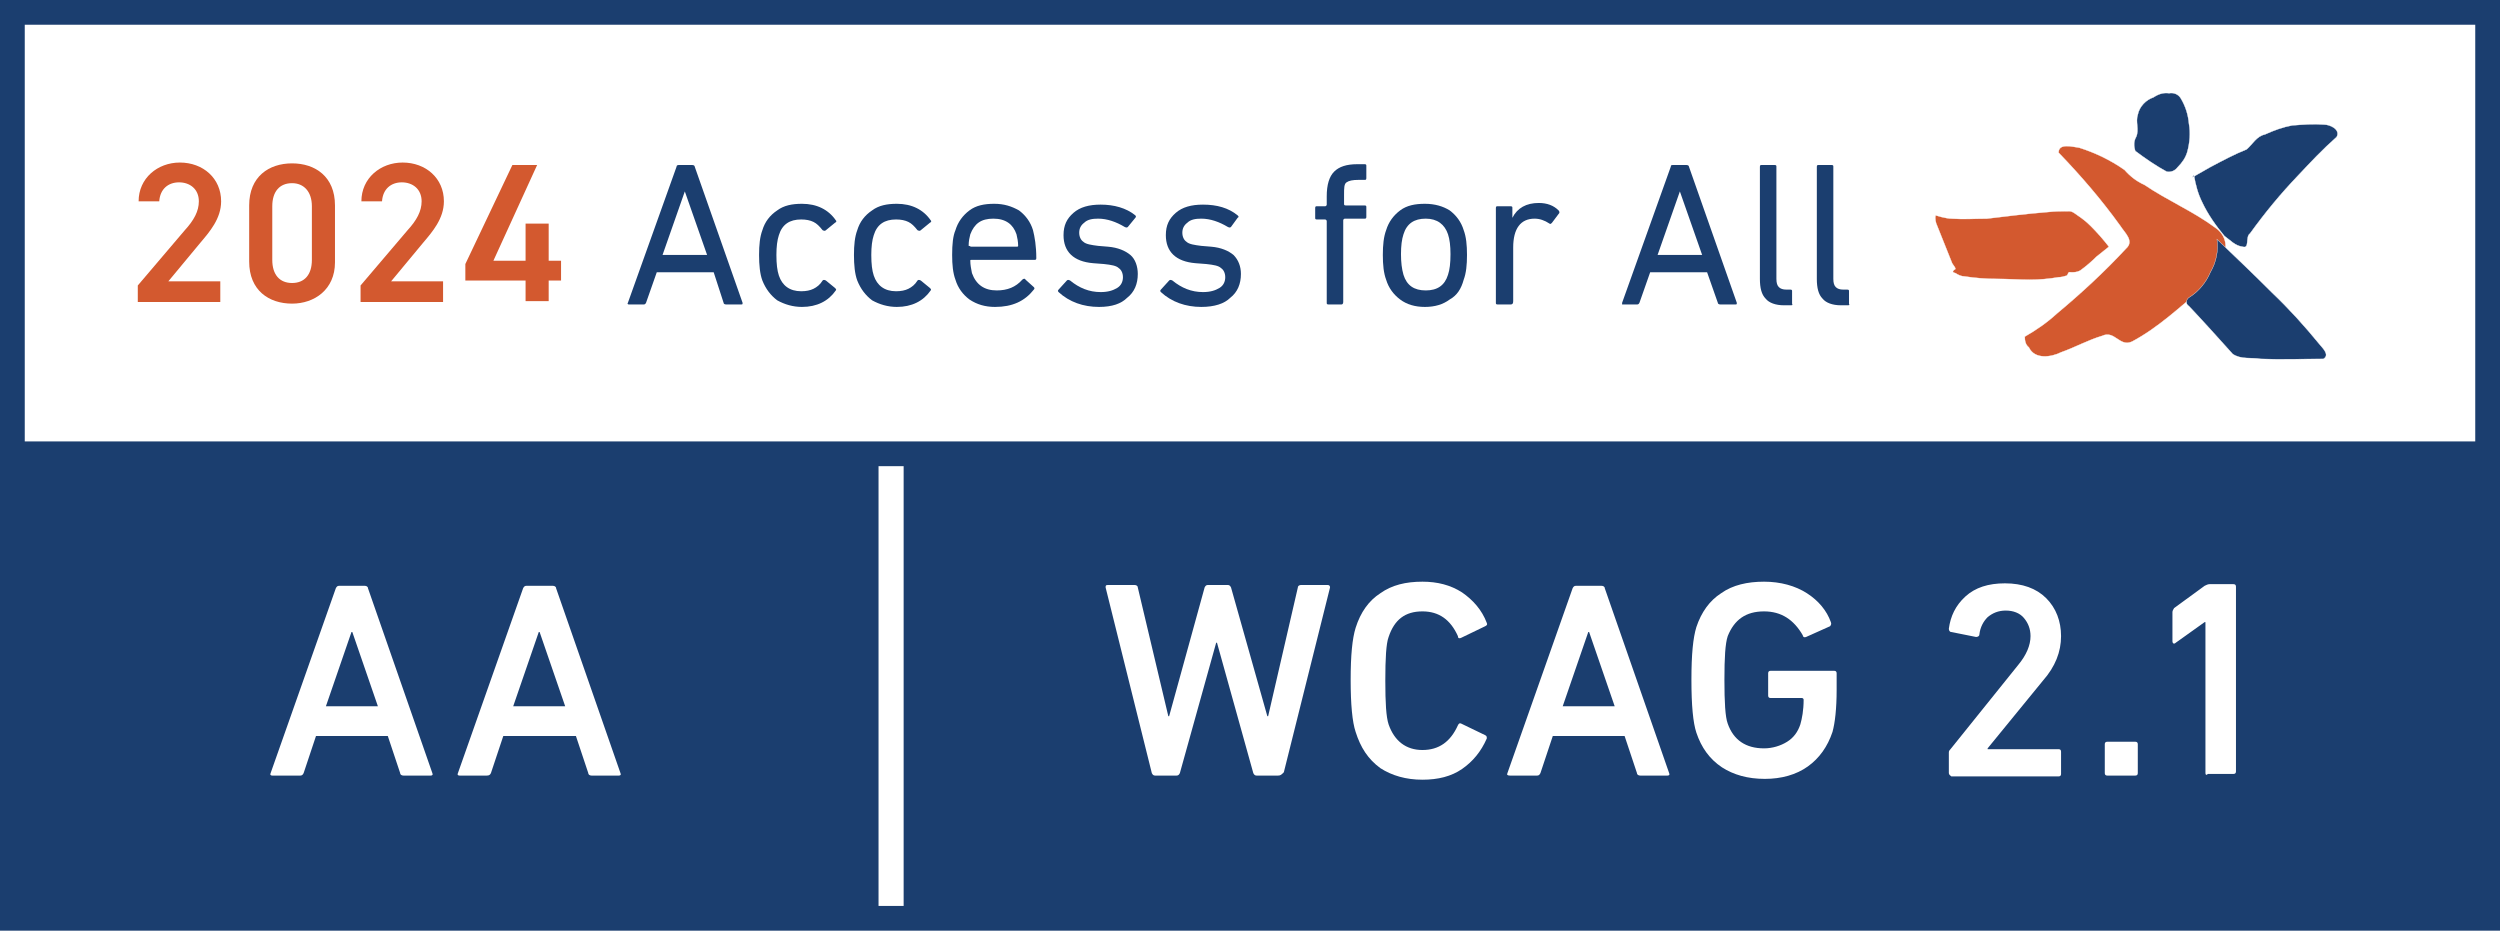 <?xml version="1.0" encoding="utf-8"?>
<!-- Generator: Adobe Illustrator 28.2.0, SVG Export Plug-In . SVG Version: 6.00 Build 0)  -->
<svg version="1.1" id="Ebene_1" xmlns="http://www.w3.org/2000/svg" xmlns:xlink="http://www.w3.org/1999/xlink" x="0px" y="0px"
	 viewBox="0 0 303 112.8" style="enable-background:new 0 0 303 112.8;" xml:space="preserve">
<style type="text/css">
	.st0{fill:#FFFFFF;}
	.st1{fill:#1B3E6F;stroke:#FFFFFF;stroke-width:3.000000e-02;}
	.st2{fill:#1B3E6F;stroke:#FFFFFF;stroke-width:4.000000e-02;}
	.st3{fill:none;stroke:#1B3E6F;stroke-width:3;}
	.st4{fill:#1B3E6F;}
	.st5{fill:#D3592F;}
	.st6{fill:none;stroke:#FFFFFF;stroke-width:4.000000e-02;}
	.st7{fill:none;}
</style>
<rect class="st0" width="303" height="112.8"/>
<rect x="1.5" y="55" class="st1" width="105" height="56.3"/>
<rect x="109.5" y="55" class="st2" width="192" height="56.3"/>
<line class="st3" x1="301.5" y1="55" x2="1.5" y2="55"/>
<path class="st4" d="M303,112.8H0V0h303V112.8z M3,109.8h297V3H3V109.8z"/>
<path class="st0" d="M32.8,93.7l7.9-22.4c0.1-0.2,0.2-0.3,0.4-0.3h3.1c0.2,0,0.4,0.1,0.4,0.3l7.8,22.4c0.1,0.2,0,0.3-0.2,0.3h-3.3
	c-0.2,0-0.4-0.1-0.4-0.3L47,89.2h-8.7l-1.5,4.5c-0.1,0.2-0.2,0.3-0.4,0.3H33C32.8,94,32.7,93.9,32.8,93.7z M39.5,85.6h6.3l-3.1-9
	h-0.1L39.5,85.6z"/>
<path class="st0" d="M55.5,93.7l7.9-22.4c0.1-0.2,0.2-0.3,0.4-0.3H67c0.2,0,0.4,0.1,0.4,0.3l7.8,22.4c0.1,0.2,0,0.3-0.2,0.3h-3.3
	c-0.2,0-0.4-0.1-0.4-0.3l-1.5-4.5H61l-1.5,4.5C59.4,93.9,59.3,94,59,94h-3.3C55.5,94,55.4,93.9,55.5,93.7z M62.2,85.6h6.3l-3.1-9
	h-0.1L62.2,85.6z"/>
<path class="st0" d="M154.9,94h-2.6c-0.2,0-0.3-0.1-0.4-0.3l-4.4-15.8h-0.1L143,93.7c-0.1,0.2-0.2,0.3-0.4,0.3H140
	c-0.2,0-0.3-0.1-0.4-0.3L134,71.2c0-0.2,0-0.3,0.3-0.3h3.2c0.2,0,0.4,0.1,0.4,0.3l3.7,15.6h0.1l4.3-15.6c0.1-0.2,0.2-0.3,0.4-0.3
	h2.4c0.2,0,0.3,0.1,0.4,0.3l4.4,15.6h0.1l3.6-15.6c0-0.2,0.2-0.3,0.4-0.3h3.2c0.2,0,0.3,0.1,0.3,0.3l-5.6,22.4
	C155.3,93.9,155.2,94,154.9,94z"/>
<path class="st0" d="M164.3,88.7c-0.4-1.2-0.6-3.3-0.6-6.3s0.2-5,0.6-6.3c0.6-1.9,1.6-3.3,3-4.2c1.4-1,3.1-1.4,5.1-1.4
	c1.8,0,3.4,0.4,4.8,1.3c1.3,0.9,2.4,2.1,3,3.7c0.1,0.2,0,0.3-0.2,0.4l-2.9,1.4c-0.2,0.1-0.4,0.1-0.4-0.2c-0.9-2-2.3-3-4.3-3
	c-2.1,0-3.4,1-4.1,3.1c-0.3,0.8-0.4,2.6-0.4,5.3s0.1,4.4,0.4,5.3c0.7,2,2.1,3.1,4.1,3.1s3.4-1,4.3-3c0.1-0.2,0.2-0.3,0.4-0.2
	l2.9,1.4c0.2,0.1,0.2,0.2,0.2,0.4c-0.7,1.6-1.7,2.8-3,3.7c-1.3,0.9-2.9,1.3-4.8,1.3c-2,0-3.7-0.5-5.1-1.4
	C165.8,92,164.9,90.6,164.3,88.7z"/>
<path class="st0" d="M182.7,93.7l7.9-22.4c0.1-0.2,0.2-0.3,0.4-0.3h3.1c0.2,0,0.4,0.1,0.4,0.3l7.8,22.4c0.1,0.2,0,0.3-0.2,0.3h-3.3
	c-0.2,0-0.4-0.1-0.4-0.3l-1.5-4.5h-8.7l-1.5,4.5c-0.1,0.2-0.2,0.3-0.4,0.3H183C182.7,94,182.6,93.9,182.7,93.7z M189.4,85.6h6.3
	l-3.1-9h-0.1L189.4,85.6z"/>
<path class="st0" d="M205.6,88.8c-0.4-1.2-0.6-3.3-0.6-6.4s0.2-5.1,0.6-6.4c0.6-1.8,1.6-3.2,3-4.1c1.4-1,3.2-1.4,5.2-1.4
	s3.8,0.5,5.2,1.4s2.4,2.1,2.9,3.5c0.1,0.2,0,0.4-0.1,0.5l-2.9,1.3c-0.2,0.1-0.4,0-0.4-0.2c-1.1-1.9-2.6-2.9-4.7-2.9
	c-2.2,0-3.6,1-4.4,3c-0.3,0.9-0.4,2.6-0.4,5.3c0,2.7,0.1,4.5,0.4,5.3c0.7,2,2.2,3,4.4,3c1,0,2-0.3,2.8-0.8s1.3-1.2,1.6-2.1
	c0.2-0.7,0.4-1.7,0.4-3c0-0.1-0.1-0.2-0.2-0.2h-3.8c-0.2,0-0.3-0.1-0.3-0.3v-2.7c0-0.2,0.1-0.3,0.3-0.3h7.7c0.2,0,0.3,0.1,0.3,0.3v2
	c0,2.3-0.2,4-0.5,5.1c-0.6,1.8-1.6,3.2-3,4.2s-3.2,1.5-5.2,1.5c-2.1,0-3.8-0.5-5.2-1.4C207.2,92,206.2,90.6,205.6,88.8z"/>
<path class="st0" d="M236.2,93.7v-2.5c0-0.2,0.1-0.3,0.2-0.4l8.2-10.2c1-1.2,1.5-2.4,1.5-3.5c0-0.9-0.3-1.6-0.8-2.2S244,74,243.1,74
	s-1.6,0.3-2.2,0.8c-0.5,0.5-0.9,1.2-1,2.1c0,0.2-0.2,0.3-0.4,0.3l-3-0.6c-0.2,0-0.3-0.2-0.3-0.4c0.2-1.5,0.8-2.8,2-3.9
	s2.8-1.6,4.8-1.6c2.1,0,3.8,0.6,5,1.8c1.2,1.2,1.8,2.8,1.8,4.6c0,1.9-0.7,3.7-2.2,5.4l-6.7,8.2v0.1h8.6c0.2,0,0.3,0.1,0.3,0.3v2.7
	c0,0.2-0.1,0.3-0.3,0.3h-13C236.4,94,236.2,93.9,236.2,93.7z"/>
<path class="st0" d="M255.1,93.7v-3.5c0-0.2,0.1-0.3,0.3-0.3h3.4c0.2,0,0.3,0.1,0.3,0.3v3.5c0,0.2-0.1,0.3-0.3,0.3h-3.4
	C255.2,94,255.1,93.9,255.1,93.7z"/>
<path class="st0" d="M267.3,93.7V75.4h-0.1l-3.5,2.5c-0.2,0.2-0.4,0.1-0.4-0.2v-3.5c0-0.2,0.1-0.3,0.2-0.5l3.7-2.7
	c0.2-0.1,0.4-0.2,0.6-0.2h2.9c0.2,0,0.3,0.1,0.3,0.3v22.4c0,0.2-0.1,0.3-0.3,0.3h-3.1C267.4,94,267.3,93.9,267.3,93.7z"/>
<path class="st5" d="M234.6,26.1c-0.1,0.4,0,0.9,0.2,1.3c0.6,1.5,1.2,3,1.8,4.5c0.1,0.2,0.4,0.5,0.4,0.7c-0.3,0.2-0.5,0.4,0,0.5
	c0.3,0.2,0.7,0.4,1.1,0.4c1.3,0.2,2.6,0.3,3.9,0.3c1.3,0,2.7,0.1,4,0.1c1.2,0,2.3-0.1,3.5-0.3c0.3,0,0.7-0.1,1-0.2
	c0.2-0.2,0.1-0.5,0.5-0.4c0.4,0,0.7,0,1.1-0.2c0.7-0.5,1.4-1.1,2-1.7c0.5-0.4,1-0.8,1.5-1.2c-0.7-0.9-1.4-1.7-2.2-2.5
	c-0.5-0.5-1-0.9-1.6-1.3c-0.3-0.2-0.6-0.5-1-0.5c-0.9,0-1.7,0-2.6,0.1c-2.5,0.2-4.9,0.5-7.4,0.8c-1.4,0-2.8,0.1-4.2,0
	c-0.4,0-0.9-0.1-1.3-0.2L234.6,26.1"/>
<path class="st6" d="M234.6,26.1c-0.1,0.4,0,0.9,0.2,1.3c0.6,1.5,1.2,3,1.8,4.5c0.1,0.2,0.4,0.5,0.4,0.7c-0.3,0.2-0.5,0.4,0,0.5
	c0.3,0.2,0.7,0.4,1.1,0.4c1.3,0.2,2.6,0.3,3.9,0.3c1.3,0,2.7,0.1,4,0.1c1.2,0,2.3-0.1,3.5-0.3c0.3,0,0.7-0.1,1-0.2
	c0.2-0.2,0.1-0.5,0.5-0.4c0.4,0,0.7,0,1.1-0.2c0.7-0.5,1.4-1.1,2-1.7c0.5-0.4,1-0.8,1.5-1.2c-0.7-0.9-1.4-1.7-2.2-2.5
	c-0.5-0.5-1-0.9-1.6-1.3c-0.3-0.2-0.6-0.5-1-0.5c-0.9,0-1.7,0-2.6,0.1c-2.5,0.2-4.9,0.5-7.4,0.8c-1.4,0-2.8,0.1-4.2,0
	c-0.4,0-0.9-0.1-1.3-0.2L234.6,26.1z"/>
<path class="st5" d="M245.4,40.8c1.4-0.8,2.7-1.7,3.9-2.8c3-2.5,5.8-5.1,8.4-7.9c1-0.9-0.2-1.9-0.7-2.7c-2.3-3.2-4.8-6.1-7.5-8.9
	c0-1.2,1.7-0.7,2.5-0.6c1.9,0.6,3.8,1.5,5.5,2.7c0.7,0.8,1.5,1.4,2.4,1.8c2.8,1.9,5.9,3.2,8.6,5.2c1.2,0.8,1.6,2.3,0.9,3.5
	c-0.5,1.4-1.4,2.7-2.4,3.8c-2.8,2.3-5.4,4.8-8.6,6.5c-1.5,0.7-2.1-1.4-3.6-0.7c-1.7,0.5-3.3,1.4-5,2c-1.2,0.6-3.2,0.9-3.9-0.6
	C245.5,41.8,245.4,41.3,245.4,40.8"/>
<path class="st6" d="M245.4,40.8c1.4-0.8,2.7-1.7,3.9-2.8c3-2.5,5.8-5.1,8.4-7.9c1-0.9-0.2-1.9-0.7-2.7c-2.3-3.2-4.8-6.1-7.5-8.9
	c0-1.2,1.7-0.7,2.5-0.6c1.9,0.6,3.8,1.5,5.5,2.7c0.7,0.8,1.5,1.4,2.4,1.8c2.8,1.9,5.9,3.2,8.6,5.2c1.2,0.8,1.6,2.3,0.9,3.5
	c-0.5,1.4-1.4,2.7-2.4,3.8c-2.8,2.3-5.4,4.8-8.6,6.5c-1.5,0.7-2.1-1.4-3.6-0.7c-1.7,0.5-3.3,1.4-5,2c-1.2,0.6-3.2,0.9-3.9-0.6
	C245.5,41.8,245.4,41.3,245.4,40.8z"/>
<path class="st4" d="M265.3,37.1c1.8,1.9,3.5,3.8,5.3,5.8c1,0.7,2.3,0.4,3.4,0.6c2.5,0.1,5,0,7.6,0c0.8-0.5-0.1-1.3-0.5-1.8
	c-1.8-2.2-3.7-4.3-5.7-6.2c-2.2-2.2-4.4-4.3-6.7-6.5c0.2,1.4-0.1,2.8-0.8,4c-0.5,1.2-1.4,2.3-2.5,3C265,36.2,264.8,36.8,265.3,37.1"
	/>
<path class="st6" d="M265.3,37.1c1.8,1.9,3.5,3.8,5.3,5.8c1,0.7,2.3,0.4,3.4,0.6c2.5,0.1,5,0,7.6,0c0.8-0.5-0.1-1.3-0.5-1.8
	c-1.8-2.2-3.7-4.3-5.7-6.2c-2.2-2.2-4.4-4.3-6.7-6.5c0.2,1.4-0.1,2.8-0.8,4c-0.5,1.2-1.4,2.3-2.5,3C265,36.2,264.8,36.8,265.3,37.1z
	"/>
<path class="st4" d="M265.9,21.2c0.2,1.2,0.5,2.3,1,3.3c0.7,1.5,1.7,2.9,2.7,4.1c0.7,0.5,1.3,1.2,2.2,1.3c0.9,0.3,0.3-1.2,0.9-1.6
	c1.8-2.5,3.7-4.8,5.8-7c1.5-1.6,3-3.2,4.7-4.7c0.5-0.9-0.8-1.5-1.5-1.5c-1.3-0.1-2.6,0-3.9,0.1c-1.1,0.2-2.2,0.6-3.3,1.1
	c-1,0.2-1.5,1.2-2.2,1.8c-1.5,0.6-3,1.4-4.5,2.2l-2.1,1.2L265.9,21.2z"/>
<path class="st6" d="M265.9,21.2c0.2,1.2,0.5,2.3,1,3.3c0.7,1.5,1.7,2.9,2.7,4.1c0.7,0.5,1.3,1.2,2.2,1.3c0.9,0.3,0.3-1.2,0.9-1.6
	c1.8-2.5,3.7-4.8,5.8-7c1.5-1.6,3-3.2,4.7-4.7c0.5-0.9-0.8-1.5-1.5-1.5c-1.3-0.1-2.6,0-3.9,0.1c-1.1,0.2-2.2,0.6-3.3,1.1
	c-1,0.2-1.5,1.2-2.2,1.8c-1.5,0.6-3,1.4-4.5,2.2l-2.1,1.2L265.9,21.2z"/>
<path class="st4" d="M262.6,20.8c-1.3-0.7-2.6-1.6-3.8-2.5c-0.2-0.6-0.2-1.2,0.1-1.7c0.4-0.9-0.1-1.8,0.2-2.7c0.2-1,1-1.8,1.9-2.1
	c0.6-0.4,1.2-0.6,1.9-0.5c0.5-0.1,1.1,0.1,1.4,0.6c0.6,1,0.9,2,1,3.1c0.2,1.1,0.1,2.3-0.2,3.4c-0.2,0.7-0.6,1.3-1.2,1.9
	C263.6,20.7,263.1,20.9,262.6,20.8"/>
<path class="st6" d="M262.6,20.8c-1.3-0.7-2.6-1.6-3.8-2.5c-0.2-0.6-0.2-1.2,0.1-1.7c0.4-0.9-0.1-1.8,0.2-2.7c0.2-1,1-1.8,1.9-2.1
	c0.6-0.4,1.2-0.6,1.9-0.5c0.5-0.1,1.1,0.1,1.4,0.6c0.6,1,0.9,2,1,3.1c0.2,1.1,0.1,2.3-0.2,3.4c-0.2,0.7-0.6,1.3-1.2,1.9
	C263.6,20.7,263.1,20.9,262.6,20.8z"/>
<path class="st4" d="M76.1,36.7L82,20.2c0-0.2,0.2-0.2,0.3-0.2h1.6c0.2,0,0.3,0.1,0.3,0.2L90,36.7c0,0.2,0,0.2-0.2,0.2H88
	c-0.2,0-0.3-0.1-0.3-0.2L86.5,33h-6.9l-1.3,3.7c-0.1,0.2-0.2,0.2-0.3,0.2h-1.8C76.1,36.9,76,36.8,76.1,36.7z M80.3,30.9h5.4L83,23.2
	l0,0L80.3,30.9z"/>
<path class="st4" d="M92,30.9c0-1.2,0.1-2.2,0.4-3c0.3-1,0.9-1.8,1.8-2.4c0.8-0.6,1.8-0.8,3-0.8c1.8,0,3.2,0.7,4.1,2
	c0.1,0.1,0.1,0.2-0.1,0.3l-1.1,0.9c-0.1,0.1-0.2,0.1-0.4,0c-0.4-0.5-0.7-0.8-1.1-1s-0.9-0.3-1.5-0.3c-1.4,0-2.3,0.6-2.7,1.9
	c-0.2,0.6-0.3,1.4-0.3,2.4c0,1.1,0.1,1.9,0.3,2.5c0.4,1.2,1.3,1.9,2.7,1.9c0.6,0,1.1-0.1,1.5-0.3s0.8-0.5,1.1-1
	c0.1-0.1,0.2-0.1,0.4,0l1.1,0.9c0.1,0.1,0.2,0.2,0.1,0.3c-0.9,1.3-2.3,2-4.1,2c-1.1,0-2.1-0.3-3-0.8c-0.8-0.6-1.4-1.4-1.8-2.4
	C92.1,33.2,92,32.1,92,30.9z"/>
<path class="st4" d="M103.5,30.9c0-1.2,0.1-2.2,0.4-3c0.3-1,0.9-1.8,1.8-2.4c0.8-0.6,1.8-0.8,3-0.8c1.8,0,3.2,0.7,4.1,2
	c0.1,0.1,0.1,0.2-0.1,0.3l-1.1,0.9c-0.1,0.1-0.2,0.1-0.4,0c-0.4-0.5-0.7-0.8-1.1-1s-0.9-0.3-1.5-0.3c-1.4,0-2.3,0.6-2.7,1.9
	c-0.2,0.6-0.3,1.4-0.3,2.4c0,1.1,0.1,1.9,0.3,2.5c0.4,1.2,1.3,1.9,2.7,1.9c0.6,0,1.1-0.1,1.5-0.3s0.8-0.5,1.1-1
	c0.1-0.1,0.2-0.1,0.4,0l1.1,0.9c0.1,0.1,0.2,0.2,0.1,0.3c-0.9,1.3-2.3,2-4.1,2c-1.1,0-2.1-0.3-3-0.8c-0.8-0.6-1.4-1.4-1.8-2.4
	C103.6,33.2,103.5,32.1,103.5,30.9z"/>
<path class="st4" d="M120.6,37.2c-1.2,0-2.2-0.3-3.1-0.9c-0.8-0.6-1.4-1.4-1.7-2.4c-0.3-0.8-0.4-1.8-0.4-3c0-1.3,0.1-2.3,0.4-3
	c0.3-1,0.9-1.8,1.7-2.4s1.8-0.8,3-0.8s2.1,0.3,3,0.8c0.8,0.6,1.4,1.4,1.7,2.4c0.2,0.8,0.4,1.9,0.4,3.4c0,0.2-0.1,0.2-0.3,0.2h-7.6
	c-0.1,0-0.1,0-0.1,0.1c0,0.5,0.1,1,0.2,1.5c0.5,1.4,1.5,2.1,3,2.1c1.3,0,2.3-0.4,3.1-1.3c0.1-0.1,0.3-0.2,0.4,0l1,0.9
	c0.1,0.1,0.1,0.2,0,0.3C124.2,36.5,122.7,37.2,120.6,37.2z M117.7,29.9h5.5c0.1,0,0.2,0,0.2-0.1c0-0.5-0.1-1-0.2-1.4
	c-0.4-1.2-1.3-1.9-2.8-1.9s-2.3,0.6-2.8,1.9c-0.1,0.4-0.2,0.8-0.2,1.4C117.6,29.8,117.6,29.9,117.7,29.9z"/>
<path class="st4" d="M133.2,37.2c-1.9,0-3.6-0.6-4.9-1.8c-0.1-0.1-0.1-0.2,0-0.3l1-1.1c0.1-0.1,0.2-0.1,0.4,0
	c1.1,0.9,2.3,1.4,3.7,1.4c0.9,0,1.5-0.2,2-0.5s0.7-0.8,0.7-1.3s-0.2-0.9-0.5-1.1c-0.3-0.3-0.9-0.4-1.8-0.5l-1.3-0.1
	c-2.4-0.2-3.6-1.4-3.6-3.4c0-1.2,0.4-2,1.2-2.7s1.9-1,3.3-1c1.6,0,3.1,0.4,4.2,1.3c0.1,0.1,0.1,0.2,0,0.3l-0.9,1.1
	c-0.1,0.1-0.2,0.1-0.4,0c-1-0.6-2.1-1-3.2-1c-0.7,0-1.3,0.1-1.7,0.5c-0.4,0.3-0.6,0.7-0.6,1.2s0.2,0.9,0.5,1.1
	c0.3,0.3,1,0.4,1.8,0.5l1.2,0.1c1.2,0.1,2.1,0.5,2.7,1s0.9,1.4,0.9,2.3c0,1.2-0.4,2.2-1.3,2.9C135.9,36.8,134.8,37.2,133.2,37.2z"/>
<path class="st4" d="M145.6,37.2c-1.9,0-3.6-0.6-4.9-1.8c-0.1-0.1-0.1-0.2,0-0.3l1-1.1c0.1-0.1,0.2-0.1,0.4,0
	c1.1,0.9,2.3,1.4,3.7,1.4c0.9,0,1.5-0.2,2-0.5s0.7-0.8,0.7-1.3s-0.2-0.9-0.5-1.1c-0.3-0.3-0.9-0.4-1.8-0.5l-1.3-0.1
	c-2.4-0.2-3.6-1.4-3.6-3.4c0-1.2,0.4-2,1.2-2.7s1.9-1,3.3-1c1.7,0,3.1,0.4,4.2,1.3c0.1,0.1,0.2,0.2,0,0.3l-0.8,1.1
	c-0.1,0.1-0.2,0.1-0.4,0c-1-0.6-2.1-1-3.2-1c-0.7,0-1.3,0.1-1.7,0.5c-0.4,0.3-0.6,0.7-0.6,1.2s0.2,0.9,0.5,1.1
	c0.3,0.3,1,0.4,1.8,0.5l1.2,0.1c1.2,0.1,2.1,0.5,2.7,1c0.6,0.6,0.9,1.4,0.9,2.3c0,1.2-0.4,2.2-1.3,2.9
	C148.4,36.8,147.2,37.2,145.6,37.2z"/>
<path class="st4" d="M162.6,36.9H161c-0.2,0-0.2-0.1-0.2-0.2v-9.9c0-0.1-0.1-0.2-0.2-0.2h-1c-0.2,0-0.2-0.1-0.2-0.2v-1.2
	c0-0.2,0.1-0.2,0.2-0.2h1c0.1,0,0.2-0.1,0.2-0.2v-1c0-1.4,0.3-2.4,0.9-3c0.6-0.6,1.5-0.9,2.8-0.9h0.9c0.2,0,0.2,0.1,0.2,0.2v1.5
	c0,0.2-0.1,0.2-0.2,0.2h-0.7c-0.8,0-1.2,0.1-1.5,0.3s-0.3,0.7-0.3,1.5v1.1c0,0.1,0,0.2,0.2,0.2h2.3c0.2,0,0.2,0.1,0.2,0.2v1.2
	c0,0.2-0.1,0.2-0.2,0.2H163c-0.1,0-0.2,0.1-0.2,0.2v9.9C162.8,36.8,162.7,36.9,162.6,36.9z"/>
<path class="st4" d="M175.7,36.3c-0.8,0.6-1.8,0.9-3,0.9s-2.2-0.3-3-0.9c-0.8-0.6-1.4-1.4-1.7-2.4c-0.3-0.8-0.4-1.8-0.4-3
	s0.1-2.2,0.4-3c0.3-1,0.9-1.8,1.7-2.4s1.8-0.8,3-0.8s2.2,0.3,3,0.8c0.8,0.6,1.4,1.4,1.7,2.4c0.3,0.8,0.4,1.8,0.4,3s-0.1,2.2-0.4,3
	C177.1,35,176.6,35.8,175.7,36.3z M172.8,35.2c1.4,0,2.3-0.6,2.7-1.9c0.2-0.6,0.3-1.4,0.3-2.5c0-1-0.1-1.8-0.3-2.4
	c-0.4-1.2-1.3-1.9-2.7-1.9s-2.3,0.6-2.7,1.9c-0.2,0.6-0.3,1.4-0.3,2.4s0.1,1.8,0.3,2.5C170.5,34.6,171.4,35.2,172.8,35.2z"/>
<path class="st4" d="M183.1,36.9h-1.6c-0.2,0-0.2-0.1-0.2-0.2V25.2c0-0.2,0.1-0.2,0.2-0.2h1.6c0.2,0,0.2,0.1,0.2,0.2v1.2l0,0
	c0.6-1.2,1.7-1.8,3.2-1.8c1,0,1.8,0.3,2.4,0.9c0.1,0.1,0.1,0.2,0.1,0.3l-0.9,1.2c-0.1,0.1-0.2,0.2-0.3,0.1c-0.6-0.4-1.2-0.6-1.8-0.6
	c-1.7,0-2.6,1.2-2.6,3.5v6.5C183.4,36.8,183.3,36.9,183.1,36.9z"/>
<path class="st4" d="M196.6,36.7l5.9-16.5c0-0.2,0.1-0.2,0.3-0.2h1.6c0.2,0,0.3,0.1,0.3,0.2l5.8,16.5c0,0.2,0,0.2-0.2,0.2h-1.8
	c-0.2,0-0.3-0.1-0.3-0.2l-1.3-3.7H200l-1.3,3.7c-0.1,0.2-0.2,0.2-0.3,0.2h-1.8C196.6,36.9,196.6,36.8,196.6,36.7z M200.9,30.9h5.4
	l-2.7-7.7l0,0L200.9,30.9z"/>
<path class="st4" d="M217,37h-0.8c-1,0-1.8-0.3-2.2-0.8c-0.5-0.5-0.7-1.3-0.7-2.4V20.2c0-0.2,0.1-0.2,0.2-0.2h1.6
	c0.2,0,0.2,0.1,0.2,0.2v13.6c0,0.5,0.1,0.8,0.3,1s0.5,0.3,0.9,0.3h0.5c0.2,0,0.2,0.1,0.2,0.2v1.5C217.3,37,217.2,37,217,37z"/>
<path class="st4" d="M223.9,37h-0.8c-1,0-1.8-0.3-2.2-0.8c-0.5-0.5-0.7-1.3-0.7-2.4V20.2c0-0.2,0.1-0.2,0.2-0.2h1.6
	c0.2,0,0.2,0.1,0.2,0.2v13.6c0,0.5,0.1,0.8,0.3,1s0.5,0.3,0.9,0.3h0.5c0.2,0,0.2,0.1,0.2,0.2v1.5C224.2,37,224.1,37,223.9,37z"/>
<g>
	<rect x="15.6" y="20" class="st7" width="56.9" height="18.9"/>
	<path class="st5" d="M26.7,36.6h-10v-2l5.7-6.7c1.1-1.2,1.7-2.3,1.7-3.5c0-1.5-1.1-2.3-2.4-2.3c-1.3,0-2.3,0.8-2.4,2.3h-2.5
		c0-2.8,2.3-4.7,5-4.7c2.8,0,5,1.9,5,4.7c0,2.1-1.4,3.7-2.5,5l-3.9,4.7h6.3V36.6z"/>
	<path class="st5" d="M35.4,36.8c-2.8,0-5.2-1.6-5.2-5.1v-6.8c0-3.5,2.4-5.1,5.2-5.1s5.2,1.6,5.2,5.1v6.9
		C40.6,35.1,38.1,36.8,35.4,36.8z M35.4,22.2c-1.5,0-2.4,1-2.4,2.8v6.5c0,1.8,0.9,2.8,2.4,2.8c1.5,0,2.4-1,2.4-2.8V25
		C37.8,23.2,36.8,22.2,35.4,22.2z"/>
	<path class="st5" d="M53.7,36.6h-10v-2l5.7-6.7c1.1-1.2,1.7-2.3,1.7-3.5c0-1.5-1.1-2.3-2.4-2.3c-1.3,0-2.3,0.8-2.4,2.3h-2.5
		c0-2.8,2.3-4.7,5-4.7c2.8,0,5,1.9,5,4.7c0,2.1-1.4,3.7-2.5,5l-3.9,4.7h6.3V36.6z"/>
	<path class="st5" d="M65.1,20l-5.3,11.6h3.9v-4.5h2.8v4.5H68v2.4h-1.5v2.5h-2.8v-2.5h-7.3v-2L62.1,20H65.1z"/>
</g>
</svg>
